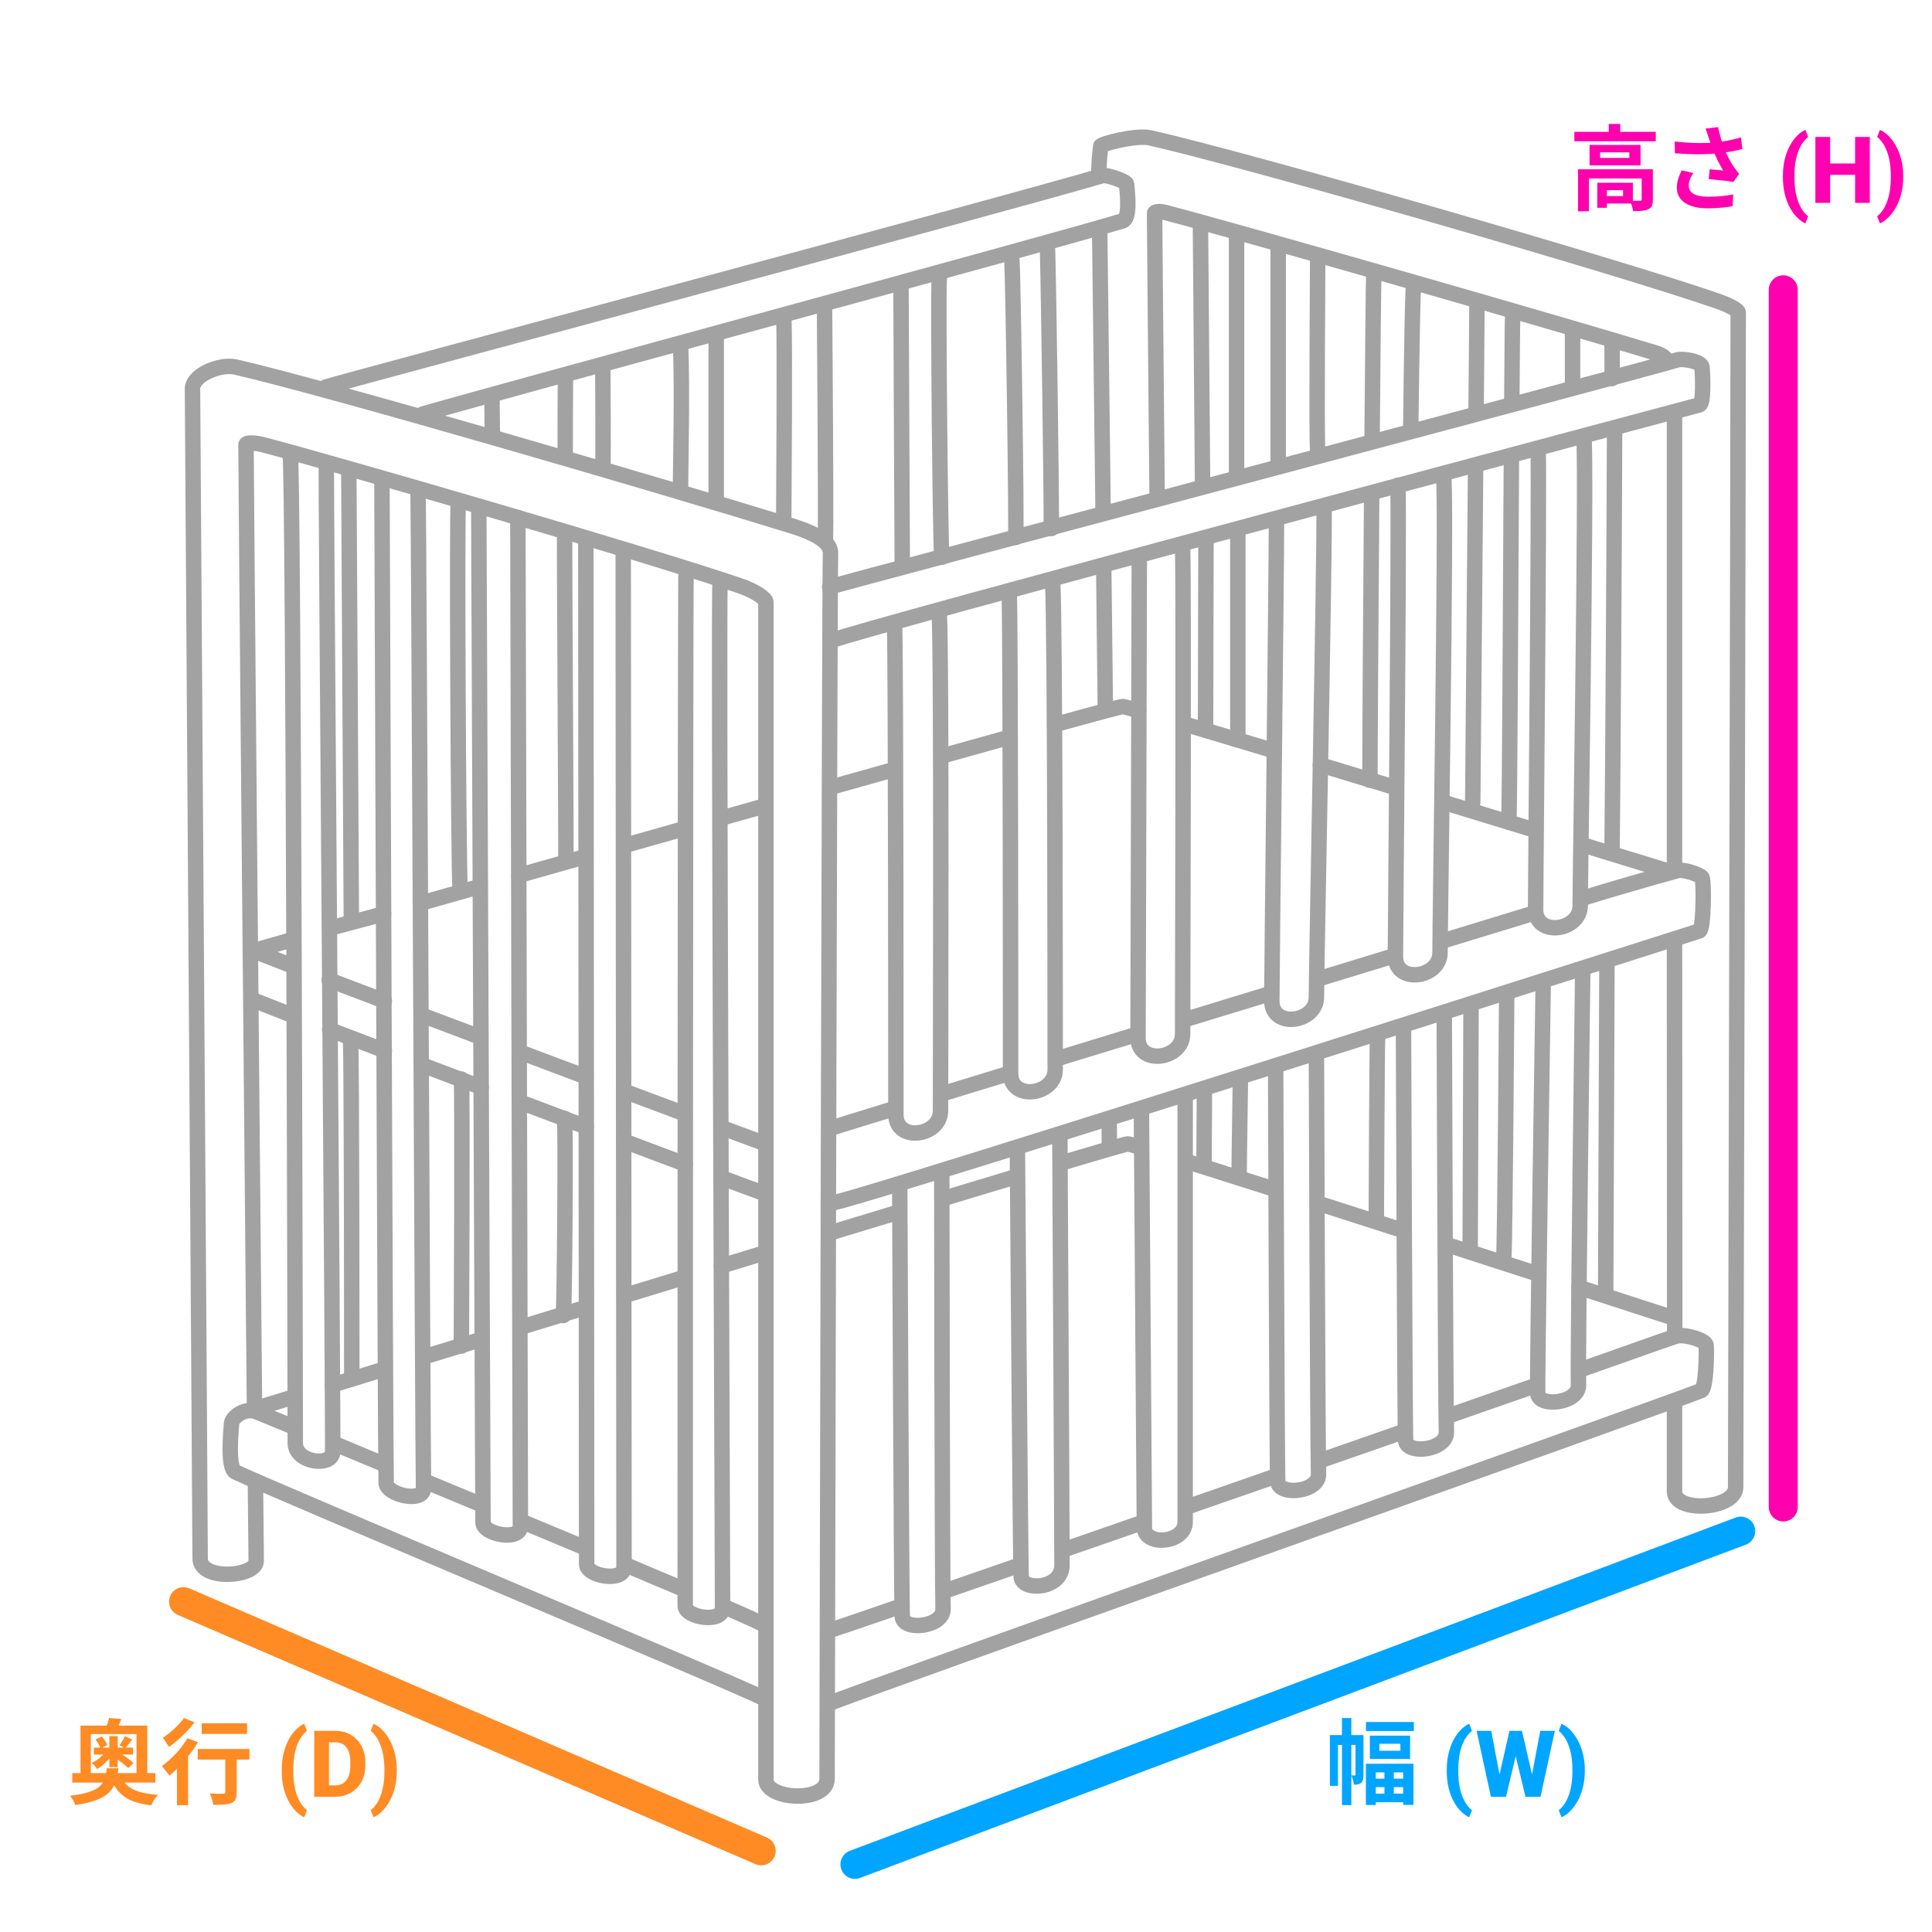 <svg width="1000" height="1000" viewBox="0 0 1000 1000" fill="none" xmlns="http://www.w3.org/2000/svg">
<g clip-path="url(#clip0_3_3)">
<path d="M131.733 730.064C130.283 572.568 127.335 246.258 127.335 230.135C127.335 229.197 130.879 228.775 136.827 230.351C176.583 240.884 333.122 286.292 382.333 302.981C391.55 306.107 396.44 309.912 396.44 311.737V921.129C396.44 931.658 428.099 933.414 428.099 920.69C428.099 906.366 429.418 292.872 429.859 286.731C430.298 280.589 422.296 276.061 409.565 272.119C347.631 252.949 171.315 201.343 122.059 189.992C113.763 188.079 99.634 194.159 99.634 201.179C99.634 208.198 103.591 790.61 103.591 806.622C103.591 818.468 132.612 816.274 132.612 807.938C132.612 806.133 132.457 794.971 132.199 766.7" stroke="#A2A2A2" stroke-width="7.991" stroke-miterlimit="10" stroke-linecap="round" stroke-linejoin="round"/>
<path d="M574.126 580.904C574.151 584.554 574.174 588.135 574.196 591.645" stroke="#A2A2A2" stroke-width="7.991" stroke-miterlimit="10" stroke-linecap="round" stroke-linejoin="round"/>
<path d="M571.304 294.464C571.575 317.94 571.849 342.106 572.115 366.364" stroke="#A2A2A2" stroke-width="7.991" stroke-miterlimit="10" stroke-linecap="round" stroke-linejoin="round"/>
<path d="M569.188 118.701C569.632 154.72 570.278 206.947 570.963 265.342" stroke="#A2A2A2" stroke-width="7.991" stroke-miterlimit="10" stroke-linecap="round" stroke-linejoin="round"/>
<path d="M866.714 725.677V771.963C866.714 783.37 898.373 781.176 898.373 769.769C898.373 755.444 899.693 226.53 899.693 161.694C899.693 160.667 895.955 158.282 888.918 155.833C837.692 138.003 645.935 82.793 595.191 71.316C588.295 69.755 569.687 74.413 569.687 75.704C569.687 76.879 568.699 82.065 568.809 91.278" stroke="#A2A2A2" stroke-width="7.991" stroke-miterlimit="10" stroke-linecap="round" stroke-linejoin="round"/>
<path d="M866.714 486.955C866.714 561.365 866.824 634.669 866.824 691.676" stroke="#A2A2A2" stroke-width="7.991" stroke-miterlimit="10" stroke-linecap="round" stroke-linejoin="round"/>
<path d="M866.714 214.012V450.759" stroke="#A2A2A2" stroke-width="7.991" stroke-miterlimit="10" stroke-linecap="round" stroke-linejoin="round"/>
<path d="M598.929 257.939C598.189 176.994 597.61 117.129 597.61 110.363C597.61 109.645 599.698 109.085 603.258 110.01C637.052 118.785 809.742 168.199 857.151 182.753C859.647 183.519 862.427 185.055 862.757 187.03" stroke="#A2A2A2" stroke-width="7.991" stroke-miterlimit="10" stroke-linecap="round" stroke-linejoin="round"/>
<path d="M168.669 200.301C176.278 197.771 515.042 107.265 570.556 90.909C572.79 90.25 582.958 93.895 583.098 95.227C583.759 101.478 584.813 113.19 581.12 114.312C543.195 125.827 251.335 204.689 218.796 214.342" stroke="#A2A2A2" stroke-width="7.991" stroke-miterlimit="10" stroke-linecap="round" stroke-linejoin="round"/>
<path d="M430.739 331.481C442.61 326.215 847.422 218.125 879.577 209.569C881.904 208.95 881.335 195.092 881.005 190.211C880.778 186.847 870.626 185.473 868.254 186.262C857.561 189.819 442.61 299.892 429.418 303.841" stroke="#A2A2A2" stroke-width="7.991" stroke-miterlimit="10" stroke-linecap="round" stroke-linejoin="round"/>
<path d="M465.819 831.51C445.204 838.618 432.257 843.042 430.739 843.476" stroke="#A2A2A2" stroke-width="7.991" stroke-miterlimit="10" stroke-linecap="round" stroke-linejoin="round"/>
<path d="M527.897 810.038C513.621 814.986 500.372 819.574 488.535 823.666" stroke="#A2A2A2" stroke-width="7.991" stroke-miterlimit="10" stroke-linecap="round" stroke-linejoin="round"/>
<path d="M591.876 787.832C577.453 792.843 563.411 797.72 550.014 802.367" stroke="#A2A2A2" stroke-width="7.991" stroke-miterlimit="10" stroke-linecap="round" stroke-linejoin="round"/>
<path d="M660.964 763.807C645.121 769.321 629.242 774.846 613.643 780.268" stroke="#A2A2A2" stroke-width="7.991" stroke-miterlimit="10" stroke-linecap="round" stroke-linejoin="round"/>
<path d="M727.137 740.753C712.854 745.734 698.144 750.86 683.271 756.041" stroke="#A2A2A2" stroke-width="7.991" stroke-miterlimit="10" stroke-linecap="round" stroke-linejoin="round"/>
<path d="M795.503 716.881C781.213 721.88 765.675 727.306 749.336 733.01" stroke="#A2A2A2" stroke-width="7.991" stroke-miterlimit="10" stroke-linecap="round" stroke-linejoin="round"/>
<path d="M429.418 881.644C441.291 876.38 858.141 728.529 880.566 719.754C882.997 718.802 883.454 700.777 883.093 696.282C882.874 693.54 871.441 690.25 867.324 691.645C856.231 695.404 838.982 701.652 817.501 709.178" stroke="#A2A2A2" stroke-width="7.991" stroke-miterlimit="10" stroke-linecap="round" stroke-linejoin="round"/>
<path d="M374.486 831.468C386.006 836.454 393.493 839.826 395.121 840.842" stroke="#A2A2A2" stroke-width="7.991" stroke-miterlimit="10" stroke-linecap="round" stroke-linejoin="round"/>
<path d="M323.499 809.825C334.505 814.445 344.783 818.782 353.931 822.668" stroke="#A2A2A2" stroke-width="7.991" stroke-miterlimit="10" stroke-linecap="round" stroke-linejoin="round"/>
<path d="M269.855 787.412C281.156 792.115 292.354 796.783 303.139 801.293" stroke="#A2A2A2" stroke-width="7.991" stroke-miterlimit="10" stroke-linecap="round" stroke-linejoin="round"/>
<path d="M219.696 766.594C229.483 770.647 239.561 774.825 249.705 779.037" stroke="#A2A2A2" stroke-width="7.991" stroke-miterlimit="10" stroke-linecap="round" stroke-linejoin="round"/>
<path d="M172.681 747.065C181.166 750.567 189.731 754.198 199.473 758.227" stroke="#A2A2A2" stroke-width="7.991" stroke-miterlimit="10" stroke-linecap="round" stroke-linejoin="round"/>
<path d="M395.121 879.012C385.887 873.748 142.506 771.744 121.839 761.872C117.568 759.832 119.641 739.716 119.86 736.646C120.072 733.702 126.626 728.198 132.978 730.807C138.03 732.884 144.648 735.606 152.472 738.828" stroke="#A2A2A2" stroke-width="7.991" stroke-miterlimit="10" stroke-linecap="round" stroke-linejoin="round"/>
<path d="M373.233 609.492C384.984 613.877 392.509 616.662 393.803 617.091" stroke="#A2A2A2" stroke-width="7.991" stroke-miterlimit="10" stroke-linecap="round" stroke-linejoin="round"/>
<path d="M322.921 590.627C334.473 594.972 345.225 599.009 354.692 602.556" stroke="#A2A2A2" stroke-width="7.991" stroke-miterlimit="10" stroke-linecap="round" stroke-linejoin="round"/>
<path d="M268.955 570.293C280.632 574.702 292.233 579.076 303.391 583.279" stroke="#A2A2A2" stroke-width="7.991" stroke-miterlimit="10" stroke-linecap="round" stroke-linejoin="round"/>
<path d="M218.348 551.141C228.298 554.916 238.616 558.824 249.039 562.767" stroke="#A2A2A2" stroke-width="7.991" stroke-miterlimit="10" stroke-linecap="round" stroke-linejoin="round"/>
<path d="M170.596 532.952C179.169 536.235 188.732 539.884 198.942 543.768" stroke="#A2A2A2" stroke-width="7.991" stroke-miterlimit="10" stroke-linecap="round" stroke-linejoin="round"/>
<path d="M129.974 517.062C132.259 518.099 140.17 521.224 151.911 525.764" stroke="#A2A2A2" stroke-width="7.991" stroke-miterlimit="10" stroke-linecap="round" stroke-linejoin="round"/>
<path d="M818.766 437.151C846.273 445.579 864.735 451.253 864.735 451.253" stroke="#A2A2A2" stroke-width="7.991" stroke-miterlimit="10" stroke-linecap="round" stroke-linejoin="round"/>
<path d="M746.947 415.195C763.71 420.307 780.013 425.29 794.881 429.838" stroke="#A2A2A2" stroke-width="7.991" stroke-miterlimit="10" stroke-linecap="round" stroke-linejoin="round"/>
<path d="M683.433 395.876C696.008 399.687 709.033 403.645 722.067 407.612" stroke="#A2A2A2" stroke-width="7.991" stroke-miterlimit="10" stroke-linecap="round" stroke-linejoin="round"/>
<path d="M612.508 374.558C625.154 378.304 640.865 383.015 658.221 388.252" stroke="#A2A2A2" stroke-width="7.991" stroke-miterlimit="10" stroke-linecap="round" stroke-linejoin="round"/>
<path d="M546.102 375.024C567.215 369.197 580.242 365.702 581.12 365.702C581.615 365.702 584.517 366.456 589.369 367.822" stroke="#A2A2A2" stroke-width="7.991" stroke-miterlimit="10" stroke-linecap="round" stroke-linejoin="round"/>
<path d="M487.3 391.405C499.977 387.854 511.8 384.55 522.488 381.574" stroke="#A2A2A2" stroke-width="7.991" stroke-miterlimit="10" stroke-linecap="round" stroke-linejoin="round"/>
<path d="M429.684 407.591C441.206 404.348 452.438 401.188 463.242 398.154" stroke="#A2A2A2" stroke-width="7.991" stroke-miterlimit="10" stroke-linecap="round" stroke-linejoin="round"/>
<path d="M372.917 423.6C380.713 421.399 388.484 419.206 396.19 417.031" stroke="#A2A2A2" stroke-width="7.991" stroke-miterlimit="10" stroke-linecap="round" stroke-linejoin="round"/>
<path d="M323.077 437.684C333.54 434.726 344.099 431.74 354.665 428.754" stroke="#A2A2A2" stroke-width="7.991" stroke-miterlimit="10" stroke-linecap="round" stroke-linejoin="round"/>
<path d="M268.613 453.101C279.8 449.933 291.328 446.668 303.061 443.347" stroke="#A2A2A2" stroke-width="7.991" stroke-miterlimit="10" stroke-linecap="round" stroke-linejoin="round"/>
<path d="M217.803 467.501C227.465 464.761 237.686 461.864 248.328 458.848" stroke="#A2A2A2" stroke-width="7.991" stroke-miterlimit="10" stroke-linecap="round" stroke-linejoin="round"/>
<path d="M171.747 480.209C180.192 477.812 188.012 475.95 198.544 472.963" stroke="#A2A2A2" stroke-width="7.991" stroke-miterlimit="10" stroke-linecap="round" stroke-linejoin="round"/>
<path d="M152.023 500.226C140.163 495.671 132.572 492.693 131.294 492.055C131.294 492.055 138.553 489.992 151.226 486.393" stroke="#A2A2A2" stroke-width="7.991" stroke-miterlimit="10" stroke-linecap="round" stroke-linejoin="round"/>
<path d="M198.932 518.076C188.599 514.164 178.961 510.509 170.382 507.243" stroke="#A2A2A2" stroke-width="7.991" stroke-miterlimit="10" stroke-linecap="round" stroke-linejoin="round"/>
<path d="M248.753 536.876C238.423 532.987 228.216 529.139 218.387 525.429" stroke="#A2A2A2" stroke-width="7.991" stroke-miterlimit="10" stroke-linecap="round" stroke-linejoin="round"/>
<path d="M303.248 557.353C292.109 553.175 280.563 548.84 268.966 544.48" stroke="#A2A2A2" stroke-width="7.991" stroke-miterlimit="10" stroke-linecap="round" stroke-linejoin="round"/>
<path d="M354.516 576.547C345.043 573.008 334.392 569.025 323.013 564.762" stroke="#A2A2A2" stroke-width="7.991" stroke-miterlimit="10" stroke-linecap="round" stroke-linejoin="round"/>
<path d="M396.44 592.085C395.076 591.63 386.541 588.479 373.306 583.553" stroke="#A2A2A2" stroke-width="7.991" stroke-miterlimit="10" stroke-linecap="round" stroke-linejoin="round"/>
<path d="M462.939 573.766C442.365 580.089 429.859 583.968 429.418 584.187" stroke="#A2A2A2" stroke-width="7.991" stroke-miterlimit="10" stroke-linecap="round" stroke-linejoin="round"/>
<path d="M522.66 555.462C509.855 559.379 497.926 563.031 487.167 566.329" stroke="#A2A2A2" stroke-width="7.991" stroke-miterlimit="10" stroke-linecap="round" stroke-linejoin="round"/>
<path d="M588.743 535.261C574.287 539.678 560.222 543.976 546.822 548.072" stroke="#A2A2A2" stroke-width="7.991" stroke-miterlimit="10" stroke-linecap="round" stroke-linejoin="round"/>
<path d="M658.118 514.077C642.927 518.715 627.705 523.362 612.733 527.934" stroke="#A2A2A2" stroke-width="7.991" stroke-miterlimit="10" stroke-linecap="round" stroke-linejoin="round"/>
<path d="M722.064 494.558C708.985 498.55 695.559 502.649 681.987 506.791" stroke="#A2A2A2" stroke-width="7.991" stroke-miterlimit="10" stroke-linecap="round" stroke-linejoin="round"/>
<path d="M794.687 472.39C779.755 476.949 763.393 481.943 746.131 487.213" stroke="#A2A2A2" stroke-width="7.991" stroke-miterlimit="10" stroke-linecap="round" stroke-linejoin="round"/>
<path d="M432.058 622.357C447.887 619.724 877.267 482.512 879.576 481.854C881.884 481.196 881.996 456.302 881.005 454.324C880.18 452.679 870.96 449.731 868.364 450.596C866.627 451.173 852.489 454.734 818.578 465.094" stroke="#A2A2A2" stroke-width="7.991" stroke-miterlimit="10" stroke-linecap="round" stroke-linejoin="round"/>
<path d="M817.219 666.305C837.867 672.99 855.198 678.612 866.484 682.277" stroke="#A2A2A2" stroke-width="7.991" stroke-miterlimit="10" stroke-linecap="round" stroke-linejoin="round"/>
<path d="M748.464 644.084C764.557 649.273 780.391 654.389 795.196 659.178" stroke="#A2A2A2" stroke-width="7.991" stroke-miterlimit="10" stroke-linecap="round" stroke-linejoin="round"/>
<path d="M682.087 622.741C696.47 627.348 711.56 632.197 726.729 637.08" stroke="#A2A2A2" stroke-width="7.991" stroke-miterlimit="10" stroke-linecap="round" stroke-linejoin="round"/>
<path d="M613.65 600.999C626.366 604.979 642.389 610.059 660.239 615.756" stroke="#A2A2A2" stroke-width="7.991" stroke-miterlimit="10" stroke-linecap="round" stroke-linejoin="round"/>
<path d="M549.164 602.028C570.031 595.809 582.887 592.085 583.758 592.085C584.195 592.085 586.602 592.736 590.644 593.93" stroke="#A2A2A2" stroke-width="7.991" stroke-miterlimit="10" stroke-linecap="round" stroke-linejoin="round"/>
<path d="M487.863 620.477C501.854 616.243 514.836 612.323 526.443 608.834" stroke="#A2A2A2" stroke-width="7.991" stroke-miterlimit="10" stroke-linecap="round" stroke-linejoin="round"/>
<path d="M429.476 638.199C441.921 634.412 454.042 630.73 465.668 627.203" stroke="#A2A2A2" stroke-width="7.991" stroke-miterlimit="10" stroke-linecap="round" stroke-linejoin="round"/>
<path d="M373.374 655.289C381.001 652.962 388.606 650.643 396.151 648.344" stroke="#A2A2A2" stroke-width="7.991" stroke-miterlimit="10" stroke-linecap="round" stroke-linejoin="round"/>
<path d="M323.022 670.66C333.424 667.481 343.929 664.274 354.444 661.063" stroke="#A2A2A2" stroke-width="7.991" stroke-miterlimit="10" stroke-linecap="round" stroke-linejoin="round"/>
<path d="M269.301 687.084C280.323 683.712 291.682 680.238 303.247 676.703" stroke="#A2A2A2" stroke-width="7.991" stroke-miterlimit="10" stroke-linecap="round" stroke-linejoin="round"/>
<path d="M219.139 702.44C228.696 699.512 238.799 696.42 249.319 693.199" stroke="#A2A2A2" stroke-width="7.991" stroke-miterlimit="10" stroke-linecap="round" stroke-linejoin="round"/>
<path d="M171.934 716.906C180.058 714.416 189.233 711.603 199.26 708.53" stroke="#A2A2A2" stroke-width="7.991" stroke-miterlimit="10" stroke-linecap="round" stroke-linejoin="round"/>
<path d="M132.612 728.967C132.612 728.967 139.863 726.741 152.527 722.857" stroke="#A2A2A2" stroke-width="7.991" stroke-miterlimit="10" stroke-linecap="round" stroke-linejoin="round"/>
<path d="M150.201 234.522C151.96 245.051 152.839 740.813 152.839 746.956C152.839 757.266 171.975 759.45 172.186 751.507C172.516 739.113 168.669 247.903 168.889 239.787" stroke="#A2A2A2" stroke-width="7.991" stroke-miterlimit="10" stroke-linecap="round" stroke-linejoin="round"/>
<path d="M355.107 295.066C354.682 314.808 354.653 824.994 354.653 831.136C354.653 837.278 374.001 840.397 374.001 832.453C374.001 807.663 371.816 309.983 372.696 302.964" stroke="#A2A2A2" stroke-width="7.991" stroke-miterlimit="10" stroke-linecap="round" stroke-linejoin="round"/>
<path d="M303.221 278.834C303.221 312.176 303.647 803.551 303.647 809.694C303.647 815.837 322.994 819.174 322.994 811.229C322.994 789.896 322.569 304.938 322.569 284.756" stroke="#A2A2A2" stroke-width="7.991" stroke-miterlimit="10" stroke-linecap="round" stroke-linejoin="round"/>
<path d="M247.817 262.381C247.817 281.685 250.002 781.889 250.002 788.03C250.002 794.172 269.35 797.951 269.35 790.004C269.35 773.717 268.045 283.659 268.045 267.865" stroke="#A2A2A2" stroke-width="7.991" stroke-miterlimit="10" stroke-linecap="round" stroke-linejoin="round"/>
<path d="M197.689 248.342C197.909 293.092 199.449 748.71 199.874 767.577C200.014 773.717 219.367 778.208 219.222 770.263C218.795 747.01 216.832 272.472 216.377 253.607" stroke="#A2A2A2" stroke-width="7.991" stroke-miterlimit="10" stroke-linecap="round" stroke-linejoin="round"/>
<path d="M463.058 324.9C463.717 349.249 463.717 562.471 463.717 576.949C463.717 591.427 486.802 588.203 486.802 574.974C486.802 558.521 487.461 338.062 486.143 317.003" stroke="#A2A2A2" stroke-width="7.991" stroke-miterlimit="10" stroke-linecap="round" stroke-linejoin="round"/>
<path d="M522.418 308.448C523.077 332.796 523.077 541.129 523.077 555.607C523.077 570.086 546.162 566.861 546.162 553.633C546.162 537.181 546.162 322.267 544.844 301.208" stroke="#A2A2A2" stroke-width="7.991" stroke-miterlimit="10" stroke-linecap="round" stroke-linejoin="round"/>
<path d="M589.695 290.021C589.695 316.016 589.036 522.703 589.036 537.18C589.036 551.658 612.12 548.435 612.12 535.205C612.12 518.755 612.78 305.487 612.12 283.111" stroke="#A2A2A2" stroke-width="7.991" stroke-miterlimit="10" stroke-linecap="round" stroke-linejoin="round"/>
<path d="M660.709 268.743C660.709 295.066 658.29 503.618 658.29 518.097C658.29 532.574 681.376 529.349 681.376 516.121C681.376 499.67 685.773 286.293 685.333 262.6" stroke="#A2A2A2" stroke-width="7.991" stroke-miterlimit="10" stroke-linecap="round" stroke-linejoin="round"/>
<path d="M723.587 251.194C724.247 275.543 722.269 480.585 722.269 495.063C722.269 509.541 745.354 506.316 745.354 493.088C745.354 476.637 748.652 268.962 747.332 247.904" stroke="#A2A2A2" stroke-width="7.991" stroke-miterlimit="10" stroke-linecap="round" stroke-linejoin="round"/>
<path d="M796.141 232.11C796.799 256.459 794.82 456.236 794.82 470.714C794.82 485.191 817.907 481.967 817.907 468.74C817.907 452.287 821.204 252.51 819.885 226.186" stroke="#A2A2A2" stroke-width="7.991" stroke-miterlimit="10" stroke-linecap="round" stroke-linejoin="round"/>
<path d="M465.696 613.143C465.696 613.143 466.609 832.305 467.015 836.893C467.674 844.352 488.341 842.158 488.121 832.725C487.661 812.979 487.461 611.826 487.461 606.562" stroke="#A2A2A2" stroke-width="7.991" stroke-miterlimit="10" stroke-linecap="round" stroke-linejoin="round"/>
<path d="M526.596 594.059C526.596 594.059 528.167 811.686 528.573 816.274C529.232 823.732 549.681 822.635 549.681 810.132C549.681 790.378 548.581 593.62 548.581 588.356" stroke="#A2A2A2" stroke-width="7.991" stroke-miterlimit="10" stroke-linecap="round" stroke-linejoin="round"/>
<path d="M590.794 573.658C590.794 573.658 592.331 786.002 592.331 790.609C592.331 800.48 613.439 798.944 613.439 787.757V567.297" stroke="#A2A2A2" stroke-width="7.991" stroke-miterlimit="10" stroke-linecap="round" stroke-linejoin="round"/>
<path d="M660.269 552.16C660.269 552.16 660.962 762.328 661.367 766.916C662.027 774.375 682.693 772.401 682.474 762.969C682.012 743.22 681.375 551.283 681.375 546.018" stroke="#A2A2A2" stroke-width="7.991" stroke-miterlimit="10" stroke-linecap="round" stroke-linejoin="round"/>
<path d="M726.446 531.321C726.446 531.321 727.14 741.05 727.543 745.639C728.205 753.098 748.87 750.684 748.65 741.252C748.19 721.504 747.551 530.882 747.551 525.617" stroke="#A2A2A2" stroke-width="7.991" stroke-miterlimit="10" stroke-linecap="round" stroke-linejoin="round"/>
<path d="M798.779 507.849C798.779 507.849 795.514 716.7 795.919 721.289C796.579 728.748 817.246 726.335 817.026 716.902C816.566 697.154 819.225 507.191 819.225 501.927" stroke="#A2A2A2" stroke-width="7.991" stroke-miterlimit="10" stroke-linecap="round" stroke-linejoin="round"/>
<path d="M523.738 134.712C524.396 142.609 526.283 274.213 525.717 278.176" stroke="#A2A2A2" stroke-width="7.991" stroke-miterlimit="10" stroke-linecap="round" stroke-linejoin="round"/>
<path d="M542.205 129.447C542.865 153.796 544.184 250.536 544.184 273.569" stroke="#A2A2A2" stroke-width="7.991" stroke-miterlimit="10" stroke-linecap="round" stroke-linejoin="round"/>
<path d="M486.142 144.309C485.483 155.497 486.729 281.857 487.461 288.431" stroke="#A2A2A2" stroke-width="7.991" stroke-miterlimit="10" stroke-linecap="round" stroke-linejoin="round"/>
<path d="M466.355 148.916C466.355 160.103 467.014 287.114 467.014 292.379" stroke="#A2A2A2" stroke-width="7.991" stroke-miterlimit="10" stroke-linecap="round" stroke-linejoin="round"/>
<path d="M426.78 159.061C426.78 169.591 427.66 262.163 427.22 280.149" stroke="#A2A2A2" stroke-width="7.991" stroke-miterlimit="10" stroke-linecap="round" stroke-linejoin="round"/>
<path d="M405.674 164.984C406.333 173.539 405.674 264.356 405.674 267.646" stroke="#A2A2A2" stroke-width="7.991" stroke-miterlimit="10" stroke-linecap="round" stroke-linejoin="round"/>
<path d="M352.249 179.462C353.304 201.254 352.175 242.352 352.249 253.168" stroke="#A2A2A2" stroke-width="7.991" stroke-miterlimit="10" stroke-linecap="round" stroke-linejoin="round"/>
<path d="M370.717 174.197V259.749" stroke="#A2A2A2" stroke-width="7.991" stroke-miterlimit="10" stroke-linecap="round" stroke-linejoin="round"/>
<path d="M312.015 190.65C312.015 203.153 312.345 235.399 312.015 241.981" stroke="#A2A2A2" stroke-width="7.991" stroke-miterlimit="10" stroke-linecap="round" stroke-linejoin="round"/>
<path d="M292.229 276.201C292.163 300.656 293.108 441.163 292.887 445.989" stroke="#A2A2A2" stroke-width="7.991" stroke-miterlimit="10" stroke-linecap="round" stroke-linejoin="round"/>
<path d="M292.668 195.476C292.557 204.141 292.557 224.542 292.557 236.388" stroke="#A2A2A2" stroke-width="7.991" stroke-miterlimit="10" stroke-linecap="round" stroke-linejoin="round"/>
<path d="M238.143 460.028C237.264 445.988 236.384 263.479 237.264 259.091" stroke="#A2A2A2" stroke-width="7.991" stroke-miterlimit="10" stroke-linecap="round" stroke-linejoin="round"/>
<path d="M254.853 225.748L254.634 206.225" stroke="#A2A2A2" stroke-width="7.991" stroke-miterlimit="10" stroke-linecap="round" stroke-linejoin="round"/>
<path d="M835.714 222.896C835.493 286.071 834.86 394.801 834.395 440.724" stroke="#A2A2A2" stroke-width="7.991" stroke-miterlimit="10" stroke-linecap="round" stroke-linejoin="round"/>
<path d="M834.395 177.488C834.477 182.184 834.495 189.004 834.395 195.914" stroke="#A2A2A2" stroke-width="7.991" stroke-miterlimit="10" stroke-linecap="round" stroke-linejoin="round"/>
<path d="M813.948 172.223V200.521" stroke="#A2A2A2" stroke-width="7.991" stroke-miterlimit="10" stroke-linecap="round" stroke-linejoin="round"/>
<path d="M782.305 236.276C781.859 312.06 781.414 418.933 780.97 425.588" stroke="#A2A2A2" stroke-width="7.991" stroke-miterlimit="10" stroke-linecap="round" stroke-linejoin="round"/>
<path d="M782.949 163.01C782.788 168.46 782.67 185.147 782.509 209.076" stroke="#A2A2A2" stroke-width="7.991" stroke-miterlimit="10" stroke-linecap="round" stroke-linejoin="round"/>
<path d="M763.782 241.103C763.138 315.4 762.282 412.402 762.282 415.278" stroke="#A2A2A2" stroke-width="7.991" stroke-miterlimit="10" stroke-linecap="round" stroke-linejoin="round"/>
<path d="M764.48 157.087C764.48 159.224 764.289 182.218 764.019 213.68" stroke="#A2A2A2" stroke-width="7.991" stroke-miterlimit="10" stroke-linecap="round" stroke-linejoin="round"/>
<path d="M731.502 149.848C730.844 162.352 730.183 222.897 730.183 222.897" stroke="#A2A2A2" stroke-width="7.991" stroke-miterlimit="10" stroke-linecap="round" stroke-linejoin="round"/>
<path d="M709.976 255.795C709.51 317.497 709.077 384.689 709.077 403.871" stroke="#A2A2A2" stroke-width="7.991" stroke-miterlimit="10" stroke-linecap="round" stroke-linejoin="round"/>
<path d="M711.055 142.938C710.923 144.84 710.56 179.834 710.183 227.502" stroke="#A2A2A2" stroke-width="7.991" stroke-miterlimit="10" stroke-linecap="round" stroke-linejoin="round"/>
<path d="M682.035 133.395C682.035 138.66 681.376 228.16 682.035 232.767" stroke="#A2A2A2" stroke-width="7.991" stroke-miterlimit="10" stroke-linecap="round" stroke-linejoin="round"/>
<path d="M661.588 126.815V240.006" stroke="#A2A2A2" stroke-width="7.991" stroke-miterlimit="10" stroke-linecap="round" stroke-linejoin="round"/>
<path d="M640.702 275.104V381.715" stroke="#A2A2A2" stroke-width="7.991" stroke-miterlimit="10" stroke-linecap="round" stroke-linejoin="round"/>
<path d="M640.041 120.892V245.929" stroke="#A2A2A2" stroke-width="7.991" stroke-miterlimit="10" stroke-linecap="round" stroke-linejoin="round"/>
<path d="M624.212 279.931L623.993 377.108" stroke="#A2A2A2" stroke-width="7.991" stroke-miterlimit="10" stroke-linecap="round" stroke-linejoin="round"/>
<path d="M621.354 117.382L622.453 251.193" stroke="#A2A2A2" stroke-width="7.991" stroke-miterlimit="10" stroke-linecap="round" stroke-linejoin="round"/>
<path d="M181.86 477.138L180.54 242.858" stroke="#A2A2A2" stroke-width="7.991" stroke-miterlimit="10" stroke-linecap="round" stroke-linejoin="round"/>
<path d="M623.333 565.103C623.552 569.051 623.003 599.982 623.333 602.614" stroke="#A2A2A2" stroke-width="7.991" stroke-miterlimit="10" stroke-linecap="round" stroke-linejoin="round"/>
<path d="M831.757 497.32L831.098 669.08" stroke="#A2A2A2" stroke-width="7.991" stroke-miterlimit="10" stroke-linecap="round" stroke-linejoin="round"/>
<path d="M779.871 514.431C779.871 514.431 778.991 645.389 778.332 651.313" stroke="#A2A2A2" stroke-width="7.991" stroke-miterlimit="10" stroke-linecap="round" stroke-linejoin="round"/>
<path d="M761.402 521.011C761.402 532.418 760.963 642.098 760.963 646.487" stroke="#A2A2A2" stroke-width="7.991" stroke-miterlimit="10" stroke-linecap="round" stroke-linejoin="round"/>
<path d="M713.035 535.489C712.705 546.677 712.374 626.268 712.374 632.228" stroke="#A2A2A2" stroke-width="7.991" stroke-miterlimit="10" stroke-linecap="round" stroke-linejoin="round"/>
<path d="M642.021 559.18C642.021 563.129 641.362 600.64 641.362 608.976" stroke="#A2A2A2" stroke-width="7.991" stroke-miterlimit="10" stroke-linecap="round" stroke-linejoin="round"/>
<path d="M238.803 558.522C239.462 565.103 238.803 693.43 238.803 696.721" stroke="#A2A2A2" stroke-width="7.991" stroke-miterlimit="10" stroke-linecap="round" stroke-linejoin="round"/>
<path d="M181.421 538.121C182.08 545.36 182.08 709.882 182.08 713.832" stroke="#A2A2A2" stroke-width="7.991" stroke-miterlimit="10" stroke-linecap="round" stroke-linejoin="round"/>
<path d="M292.229 578.923C292.887 585.505 292.229 675.662 291.569 680.926" stroke="#A2A2A2" stroke-width="7.991" stroke-miterlimit="10" stroke-linecap="round" stroke-linejoin="round"/>
<path d="M442.5 965L901 792.5" stroke="#00A5FF" stroke-width="15" stroke-linecap="round"/>
<path d="M95 829L394 958" stroke="#FF8B24" stroke-width="15" stroke-linecap="round"/>
<path d="M923 150L923 780" stroke="#FF00AE" stroke-width="15" stroke-linecap="round"/>
<path d="M694.592 889.248H699.44V934.32H694.592V889.248ZM688.352 898.08H703.664V903.168H692.528V924.336H688.352V898.08ZM701.6 898.08H705.728V918.624C705.728 920.4 705.536 921.936 704.528 922.8C703.472 923.616 702.368 923.76 700.736 923.76C700.688 922.416 700.064 920.256 699.44 918.96C700.256 918.96 700.928 918.96 701.264 918.96C701.504 918.96 701.6 918.864 701.6 918.48V898.08ZM707.024 891.312H731.792V895.968H707.024V891.312ZM713.936 902.592V906.192H724.832V902.592H713.936ZM709.04 898.368H729.872V910.416H709.04V898.368ZM709.328 920.64H729.728V925.008H709.328V920.64ZM709.232 928.368H729.776V932.832H709.232V928.368ZM706.976 912.912H731.6V934.224H726.272V917.376H712.112V934.272H706.976V912.912ZM716.576 915.12H721.424V931.488H716.576V915.12ZM748.836 916.711V916.125C748.836 912.859 749.172 909.891 749.844 907.219C750.531 904.531 751.438 902.18 752.562 900.164C753.703 898.133 754.961 896.445 756.336 895.102C757.711 893.758 759.094 892.797 760.484 892.219L761.891 895.945C761 896.602 760.133 897.492 759.289 898.617C758.461 899.727 757.703 901.102 757.016 902.742C756.344 904.383 755.805 906.305 755.398 908.508C755.008 910.711 754.812 913.234 754.812 916.078V916.758C754.812 919.602 755.008 922.125 755.398 924.328C755.805 926.531 756.344 928.453 757.016 930.094C757.703 931.734 758.461 933.117 759.289 934.242C760.133 935.383 761 936.281 761.891 936.938L760.484 940.617C759.094 940.023 757.711 939.055 756.336 937.711C754.961 936.383 753.703 934.703 752.562 932.672C751.438 930.656 750.531 928.312 749.844 925.641C749.172 922.953 748.836 919.977 748.836 916.711ZM774.5 925.734L781.297 895.875H785.211L786.758 899.578L779.516 930H775.227L774.5 925.734ZM771.852 895.875L777.547 925.875L776.562 930H771.688L764.281 895.875H771.852ZM791.609 925.711L797.234 895.875H804.781L797.375 930H792.547L791.609 925.711ZM787.766 895.875L794.656 925.898L793.859 930H789.594L782.234 899.555L783.852 895.875H787.766ZM820.297 916.125V916.711C820.297 919.852 819.945 922.75 819.242 925.406C818.539 928.062 817.602 930.422 816.43 932.484C815.258 934.547 813.953 936.266 812.516 937.641C811.094 939.031 809.664 940.023 808.227 940.617L806.797 936.938C807.672 936.281 808.531 935.391 809.375 934.266C810.219 933.141 810.977 931.75 811.648 930.094C812.336 928.453 812.875 926.531 813.266 924.328C813.672 922.125 813.875 919.602 813.875 916.758V916.078C813.875 913.234 813.672 910.711 813.266 908.508C812.859 906.305 812.312 904.383 811.625 902.742C810.953 901.086 810.195 899.695 809.352 898.57C808.508 897.445 807.656 896.555 806.797 895.898L808.227 892.219C809.664 892.797 811.094 893.781 812.516 895.172C813.953 896.562 815.258 898.289 816.43 900.352C817.602 902.414 818.539 904.781 819.242 907.453C819.945 910.109 820.297 913 820.297 916.125Z" fill="#00A5FF"/>
<path d="M814.88 68.232H857.024V73.128H814.88V68.232ZM832.688 64.152H838.64V70.68H832.688V64.152ZM816.8 87.624H851.888V92.376H822.416V109.368H816.8V87.624ZM849.728 87.624H855.536V103.272C855.536 105.912 855.008 107.448 853.136 108.312C851.312 109.176 848.768 109.272 845.312 109.272C845.12 107.64 844.304 105.336 843.536 103.848C845.696 103.944 848.144 103.944 848.816 103.896C849.536 103.896 849.728 103.704 849.728 103.128V87.624ZM826.736 94.584H831.728V107.544H826.736V94.584ZM829.232 94.584H845.168V105.336H829.232V101.496H840.08V98.424H829.232V94.584ZM828.224 78.84V81.72H843.344V78.84H828.224ZM822.752 75H849.152V85.608H822.752V75ZM884.288 70.968C883.952 69.864 883.376 68.136 882.8 66.552L889.28 65.784C890 69.48 891.152 73.272 892.304 76.344C893.792 80.376 896.048 84.504 897.632 86.712C898.448 87.912 899.312 88.92 900.176 89.928L897.248 94.2C894.56 93.672 888.464 93.048 884.432 92.712L884.912 87.624C887.264 87.864 890.432 88.104 891.92 88.248C890.192 85.416 888.08 81.384 886.592 77.4C885.536 74.76 884.864 72.552 884.288 70.968ZM866.816 73.224C875.792 74.28 883.088 74.232 888.848 73.608C893.12 73.08 897.344 72.264 901.136 71.112L901.856 77.112C898.688 78.024 894.56 78.744 890.72 79.176C884.336 79.944 876.752 80.136 866.912 79.32L866.816 73.224ZM876.464 89.544C874.88 91.848 874.112 93.96 874.112 96.024C874.112 100.104 877.712 101.784 884.288 101.832C889.52 101.832 893.744 101.304 897.104 100.632L896.768 106.728C894.032 107.208 889.712 107.832 883.904 107.832C874.064 107.832 867.92 104.04 867.92 97.08C867.92 94.152 868.832 91.416 870.464 88.152L876.464 89.544ZM922.836 91.711V91.125C922.836 87.859 923.172 84.891 923.844 82.219C924.531 79.531 925.438 77.18 926.562 75.164C927.703 73.133 928.961 71.445 930.336 70.102C931.711 68.758 933.094 67.797 934.484 67.219L935.891 70.945C935 71.602 934.133 72.492 933.289 73.617C932.461 74.727 931.703 76.102 931.016 77.742C930.344 79.383 929.805 81.305 929.398 83.508C929.008 85.711 928.812 88.234 928.812 91.078V91.758C928.812 94.602 929.008 97.125 929.398 99.328C929.805 101.531 930.344 103.453 931.016 105.094C931.703 106.734 932.461 108.117 933.289 109.242C934.133 110.383 935 111.281 935.891 111.938L934.484 115.617C933.094 115.023 931.711 114.055 930.336 112.711C928.961 111.383 927.703 109.703 926.562 107.672C925.438 105.656 924.531 103.312 923.844 100.641C923.172 97.953 922.836 94.977 922.836 91.711ZM962.539 84.609V90.516H944.867V84.609H962.539ZM947.281 70.875V105H939.641V70.875H947.281ZM967.812 70.875V105H960.195V70.875H967.812ZM985.109 91.125V91.711C985.109 94.852 984.758 97.75 984.055 100.406C983.352 103.062 982.414 105.422 981.242 107.484C980.07 109.547 978.766 111.266 977.328 112.641C975.906 114.031 974.477 115.023 973.039 115.617L971.609 111.938C972.484 111.281 973.344 110.391 974.188 109.266C975.031 108.141 975.789 106.75 976.461 105.094C977.148 103.453 977.688 101.531 978.078 99.328C978.484 97.125 978.688 94.602 978.688 91.758V91.078C978.688 88.234 978.484 85.711 978.078 83.508C977.672 81.305 977.125 79.383 976.438 77.742C975.766 76.086 975.008 74.695 974.164 73.57C973.32 72.445 972.469 71.555 971.609 70.898L973.039 67.219C974.477 67.797 975.906 68.781 977.328 70.172C978.766 71.562 980.07 73.289 981.242 75.352C982.414 77.414 983.352 79.781 984.055 82.453C984.758 85.109 985.109 88 985.109 91.125Z" fill="#FF00AE"/>
<path d="M41.672 893.184H76.232V920.16H70.664V897.552H47V920.16H41.672V893.184ZM37.4 917.76H80.408V922.656H37.4V917.76ZM48.584 904.56H68.888V908.16H48.584V904.56ZM55.256 915.264H61.304C60.104 925.728 57.128 931.728 38.936 934.272C38.552 932.88 37.256 930.624 36.248 929.472C52.52 927.552 54.344 923.328 55.256 915.264ZM62.696 919.68C65.384 925.728 71.24 928.368 81.8 928.944C80.504 930.24 78.968 932.736 78.296 934.416C66.632 933.12 60.872 929.184 57.368 920.448L62.696 919.68ZM56.6 898.608H60.92V914.64H56.6V898.608ZM64.616 898.656L68.504 900.336C67.16 902.016 65.912 903.648 64.904 904.8L61.88 903.408C62.792 902.064 63.992 900.048 64.616 898.656ZM49.448 900.384L52.664 898.8C53.864 900.096 55.064 901.92 55.496 903.264L51.992 905.04C51.656 903.696 50.552 901.776 49.448 900.384ZM58.712 909.216L61.256 906.864C63.848 908.448 67.304 910.848 69.08 912.48L66.44 915.168C64.76 913.536 61.4 910.944 58.712 909.216ZM56.456 889.248L62.792 889.728C61.832 892.08 61.112 894.048 60.392 895.44L54.584 894.96C55.256 893.28 56.12 890.928 56.456 889.248ZM55.352 905.856L58.76 907.152C56.888 910.368 53.48 913.872 50.264 915.648C49.64 914.64 48.344 913.2 47.432 912.48C50.456 911.136 53.72 908.448 55.352 905.856ZM104.408 891.984H127.88V897.456H104.408V891.984ZM116.6 906.912H122.504V927.648C122.504 930.72 121.88 932.352 119.768 933.264C117.704 934.128 114.68 934.176 110.36 934.176C110.168 932.496 109.4 930 108.632 928.32C111.368 928.464 114.536 928.464 115.4 928.464C116.312 928.416 116.6 928.224 116.6 927.504V906.912ZM102.344 905.28H129.128V910.752H102.344V905.28ZM91.592 910.944L96.632 905.904L97.352 906.192V934.368H91.592V910.944ZM97.016 899.712L102.488 901.776C98.696 908.16 92.792 914.88 87.656 919.104C86.84 917.904 84.872 915.312 83.72 914.16C88.616 910.704 93.848 905.136 97.016 899.712ZM95.192 889.248L100.712 891.504C97.208 896.064 92.024 901.056 87.464 904.224C86.696 902.928 85.208 900.672 84.248 899.52C88.232 896.928 92.84 892.608 95.192 889.248ZM145.836 916.711V916.125C145.836 912.859 146.172 909.891 146.844 907.219C147.531 904.531 148.438 902.18 149.562 900.164C150.703 898.133 151.961 896.445 153.336 895.102C154.711 893.758 156.094 892.797 157.484 892.219L158.891 895.945C158 896.602 157.133 897.492 156.289 898.617C155.461 899.727 154.703 901.102 154.016 902.742C153.344 904.383 152.805 906.305 152.398 908.508C152.008 910.711 151.812 913.234 151.812 916.078V916.758C151.812 919.602 152.008 922.125 152.398 924.328C152.805 926.531 153.344 928.453 154.016 930.094C154.703 931.734 155.461 933.117 156.289 934.242C157.133 935.383 158 936.281 158.891 936.938L157.484 940.617C156.094 940.023 154.711 939.055 153.336 937.711C151.961 936.383 150.703 934.703 149.562 932.672C148.438 930.656 147.531 928.312 146.844 925.641C146.172 922.953 145.836 919.977 145.836 916.711ZM173.445 930H165.945L165.992 924.094H173.445C175.148 924.094 176.586 923.703 177.758 922.922C178.93 922.125 179.82 920.953 180.43 919.406C181.039 917.844 181.344 915.945 181.344 913.711V912.141C181.344 910.453 181.172 908.969 180.828 907.688C180.484 906.391 179.977 905.305 179.305 904.43C178.633 903.555 177.797 902.898 176.797 902.461C175.812 902.023 174.68 901.805 173.398 901.805H165.805V895.875H173.398C175.711 895.875 177.82 896.266 179.727 897.047C181.648 897.828 183.305 898.945 184.695 900.398C186.102 901.852 187.188 903.57 187.953 905.555C188.719 907.539 189.102 909.75 189.102 912.188V913.711C189.102 916.133 188.719 918.344 187.953 920.344C187.188 922.328 186.102 924.047 184.695 925.5C183.305 926.938 181.656 928.047 179.75 928.828C177.844 929.609 175.742 930 173.445 930ZM170.281 895.875V930H162.641V895.875H170.281ZM205.391 916.125V916.711C205.391 919.852 205.039 922.75 204.336 925.406C203.633 928.062 202.695 930.422 201.523 932.484C200.352 934.547 199.047 936.266 197.609 937.641C196.188 939.031 194.758 940.023 193.32 940.617L191.891 936.938C192.766 936.281 193.625 935.391 194.469 934.266C195.312 933.141 196.07 931.75 196.742 930.094C197.43 928.453 197.969 926.531 198.359 924.328C198.766 922.125 198.969 919.602 198.969 916.758V916.078C198.969 913.234 198.766 910.711 198.359 908.508C197.953 906.305 197.406 904.383 196.719 902.742C196.047 901.086 195.289 899.695 194.445 898.57C193.602 897.445 192.75 896.555 191.891 895.898L193.32 892.219C194.758 892.797 196.188 893.781 197.609 895.172C199.047 896.562 200.352 898.289 201.523 900.352C202.695 902.414 203.633 904.781 204.336 907.453C205.039 910.109 205.391 913 205.391 916.125Z" fill="#FF8B24"/>
</g>
<defs>
<clipPath id="clip0_3_3">
<rect width="1000" height="1000" fill="white"/>
</clipPath>
</defs>
</svg>
